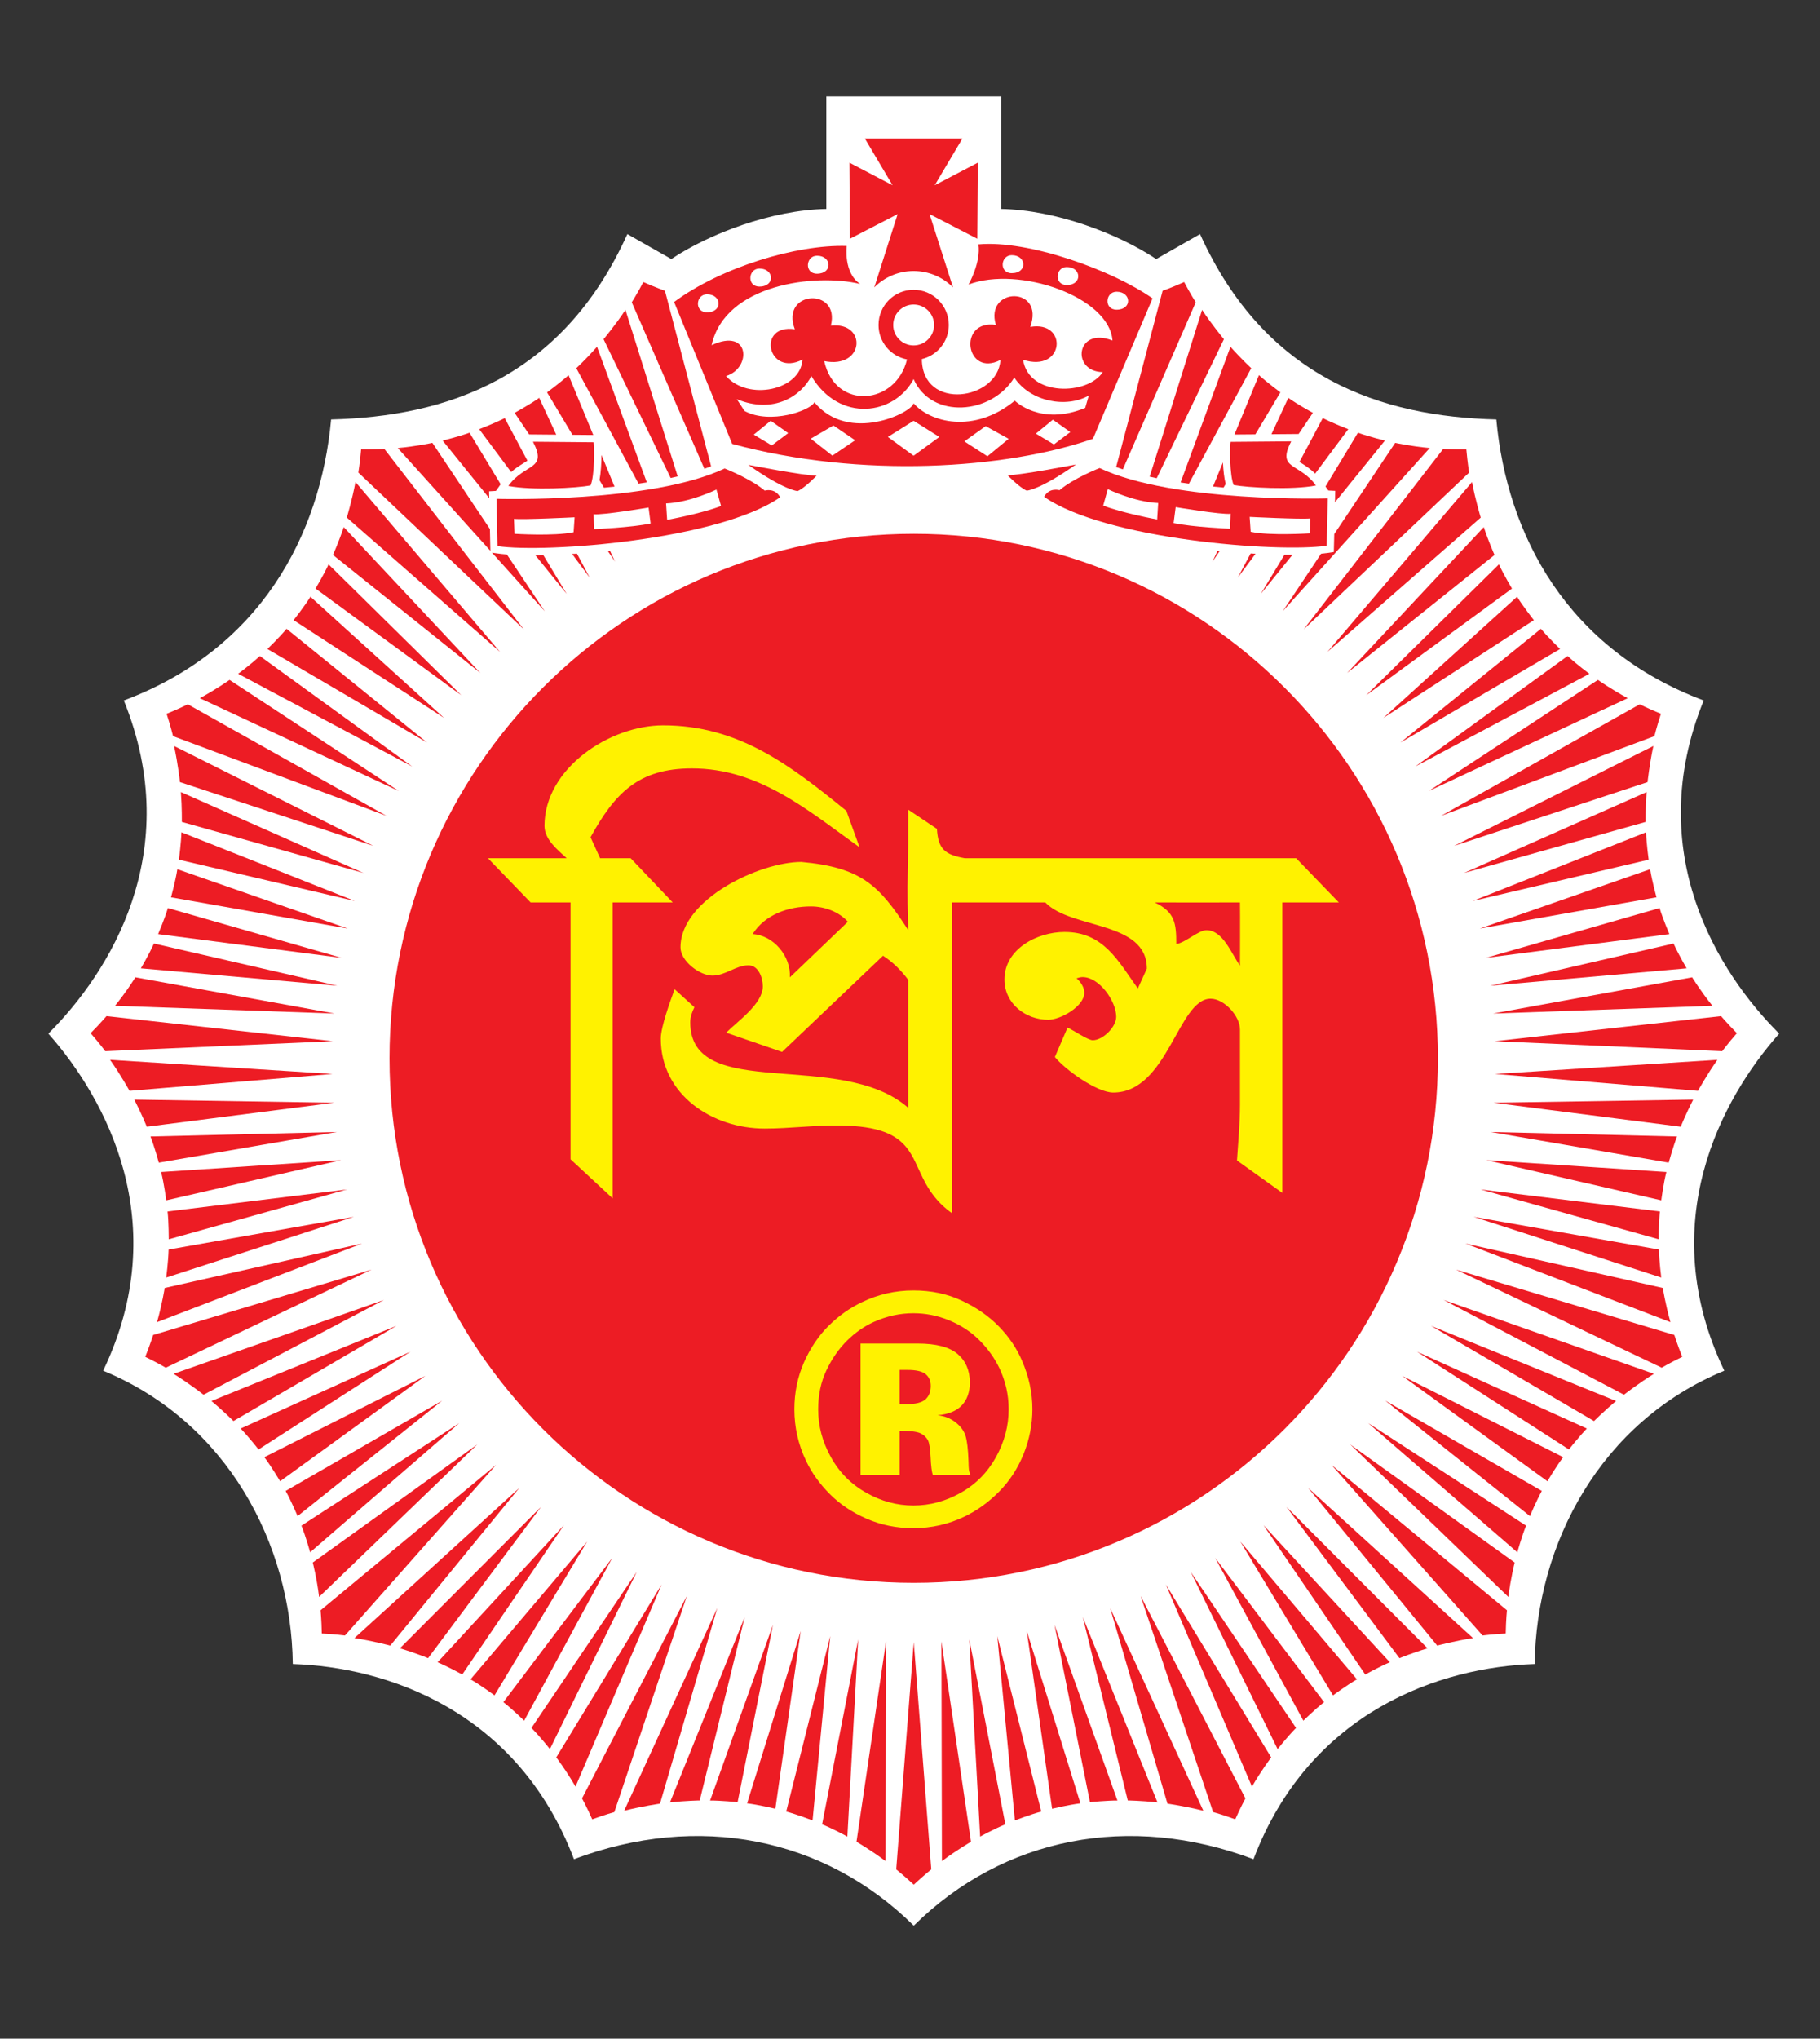 <?xml version="1.0" encoding="utf-8"?>
<!-- Generator: Adobe Illustrator 16.0.0, SVG Export Plug-In . SVG Version: 6.00 Build 0)  -->
<!DOCTYPE svg PUBLIC "-//W3C//DTD SVG 1.1//EN" "http://www.w3.org/Graphics/SVG/1.1/DTD/svg11.dtd">
<svg version="1.1" id="Layer_1" xmlns="http://www.w3.org/2000/svg" xmlns:xlink="http://www.w3.org/1999/xlink" x="0px" y="0px"
	 width="401.979px" height="449.978px" viewBox="0 0 401.979 449.978" enable-background="new 0 0 401.979 449.978"
	 xml:space="preserve">
<rect x="0" y="0" width="401.979" height="449.978" fill="#333333" stroke="none"/>
<g>
	<path fill="#FFFFFF" d="M182.507,21.289v24.83c-12.103,0.233-25.881,5.481-34.239,11.063l-9.701-5.51
		c-14.452,31.968-40.17,40.275-65.432,40.911c-2.348,25.611-15.692,50.757-45.788,62.028c13.601,33.484-3.156,60.059-16.673,73.537
		c12.658,14.262,27.751,41.818,12.108,74.404c27.339,11.262,41.559,38.16,41.886,64.739c20.673,0.652,49.646,10.272,62.103,43.077
		c27.338-10.273,55.229-4.916,75.049,14.676c19.814-19.592,47.695-24.949,75.037-14.676c12.465-32.804,41.447-42.424,62.104-43.077
		c0.334-26.579,14.549-53.478,41.879-64.739c-15.629-32.586-0.541-60.142,12.119-74.404c-13.514-13.478-30.279-40.052-16.668-73.537
		c-30.115-11.271-43.455-36.417-45.801-62.028c-25.256-0.636-50.971-8.943-65.441-40.911l-9.688,5.51
		c-8.357-5.582-22.135-10.831-34.242-11.063v-24.83H182.507z"/>
	<g>
		<g>
			<path fill="#ED1C24" d="M201.821,362.448l3.869,50.171c0,0-1.685,1.346-3.869,3.372c-2.195-2.026-3.879-3.372-3.879-3.372
				L201.821,362.448z"/>
			<path fill="#ED1C24" d="M137.858,399.679l20.561-44.74l-12.646,43.172C145.772,398.11,141.732,398.688,137.858,399.679z"/>
			<path fill="#ED1C24" d="M147.976,397.837l16.504-40.909l-9.935,40.478C154.545,397.405,151.491,397.448,147.976,397.837z"/>
			<path fill="#ED1C24" d="M156.836,397.417l13.887-38.766l-7.81,39.124C162.913,397.775,159.093,397.405,156.836,397.417z"/>
			<path fill="#ED1C24" d="M165.009,398.044l11.838-38.039l-5.596,39.232C171.251,399.237,167.571,398.353,165.009,398.044z"/>
			<path fill="#ED1C24" d="M173.647,399.856l9.72-38.721l-3.896,40.671C179.472,401.807,175.904,400.442,173.647,399.856z"/>
			<path fill="#ED1C24" d="M181.576,402.672l7.964-40.8l-2.383,43.503C187.157,405.375,184.126,403.718,181.576,402.672z"/>
			<path fill="#ED1C24" d="M189.169,406.524l6.529-44.23c0,0-0.098,48.302-0.105,48.5
				C192.249,408.28,189.169,406.524,189.169,406.524z"/>
		</g>
		<g>
			<path fill="#ED1C24" d="M151.708,352.265l-16.018,47.702c0,0-2.082,0.573-4.884,1.599c-1.212-2.727-2.258-4.621-2.258-4.621
				L151.708,352.265z"/>
			<path fill="#ED1C24" d="M78.29,361.567l36.41-33.15l-28.504,34.808C86.196,363.225,82.255,362.164,78.29,361.567z"/>
			<path fill="#ED1C24" d="M88.322,363.821l31.171-31.216l-24.948,33.392C94.545,365.997,91.729,364.843,88.322,363.821z"/>
			<path fill="#ED1C24" d="M96.649,366.902l27.909-30.266l-22.462,32.962C102.097,369.599,98.725,367.767,96.649,366.902z"/>
			<path fill="#ED1C24" d="M103.923,370.672l25.756-30.405l-20.461,33.943C109.218,374.21,106.172,371.947,103.923,370.672z"/>
			<path fill="#ED1C24" d="M111.175,375.71l24.058-31.852l-19.46,35.934C115.772,379.792,113.026,377.126,111.175,375.71z"/>
			<path fill="#ED1C24" d="M117.382,381.395l23.257-34.444l-19.181,39.112C121.458,386.063,119.326,383.356,117.382,381.395z"/>
			<path fill="#ED1C24" d="M122.858,387.902l23.276-38.165c0,0-18.942,44.436-19.021,44.615
				C125.024,390.729,122.858,387.902,122.858,387.902z"/>
		</g>
		<g>
			<path fill="#ED1C24" d="M109.56,323.333l-33.365,37.661c0,0-2.146-0.276-5.123-0.433c-0.054-2.986-0.27-5.131-0.27-5.131
				L109.56,323.333z"/>
			<path fill="#ED1C24" d="M38.341,303.236l46.45-16.302L44.96,307.85C44.96,307.85,41.749,305.335,38.341,303.236z"/>
			<path fill="#ED1C24" d="M46.694,309.237l40.875-16.591l-36.005,21.017C51.564,313.663,49.413,311.495,46.694,309.237z"/>
			<path fill="#ED1C24" d="M53.153,315.313l37.504-16.966l-33.545,21.578C57.112,319.925,54.722,316.923,53.153,315.313z"/>
			<path fill="#ED1C24" d="M58.378,321.634l35.58-17.953l-32.09,23.271C61.868,326.952,59.938,323.68,58.378,321.634z"/>
			<path fill="#ED1C24" d="M63.089,329.087l34.584-19.932L65.729,334.64C65.729,334.64,64.237,331.118,63.089,329.087z"/>
			<path fill="#ED1C24" d="M66.579,336.749l34.855-22.634L68.501,342.63C68.501,342.63,67.597,339.312,66.579,336.749z"/>
			<path fill="#ED1C24" d="M69.079,344.887l36.333-26.058c0,0-34.778,33.521-34.933,33.653
				C69.971,348.323,69.079,344.887,69.079,344.887z"/>
		</g>
		<g>
			<path fill="#ED1C24" d="M82.046,280.24l-45.432,21.647c0,0-1.855-1.096-4.535-2.398c1.107-2.764,1.748-4.826,1.748-4.826
				L82.046,280.24z"/>
			<path fill="#ED1C24" d="M24.31,233.93l49.139,3.123l-44.84,3.72C28.608,240.772,26.63,237.196,24.31,233.93z"/>
			<path fill="#ED1C24" d="M29.661,242.706l44.115,0.698l-41.356,5.294C32.42,248.698,31.292,245.872,29.661,242.706z"/>
			<path fill="#ED1C24" d="M33.235,250.849l41.16-0.991l-39.314,6.769C35.081,256.626,34.063,252.938,33.235,250.849z"/>
			<path fill="#ED1C24" d="M35.583,258.692l39.761-2.62l-38.624,8.875C36.72,264.947,36.229,261.191,35.583,258.692z"/>
			<path fill="#ED1C24" d="M37.011,267.399l39.627-4.854l-39.363,10.999C37.274,273.545,37.274,269.72,37.011,267.399z"/>
			<path fill="#ED1C24" d="M37.241,275.81l40.924-7.232l-41.454,13.409C36.711,281.986,37.163,278.574,37.241,275.81z"/>
			<path fill="#ED1C24" d="M36.37,284.287l43.605-9.812c0,0-45.098,17.282-45.292,17.352
				C35.834,287.792,36.37,284.287,36.37,284.287z"/>
		</g>
		<g>
			<path fill="#ED1C24" d="M73.517,229.82l-50.266,2.202c0,0-1.282-1.73-3.24-3.973c2.111-2.117,3.506-3.77,3.506-3.77
				L73.517,229.82z"/>
			<path fill="#ED1C24" d="M38.446,164.657l44.025,22.048l-42.723-14.077C39.749,172.628,39.31,168.566,38.446,164.657z"/>
			<path fill="#ED1C24" d="M39.951,174.828l40.339,17.86L40.16,181.42C40.16,181.42,40.222,178.368,39.951,174.828z"/>
			<path fill="#ED1C24" d="M40.069,183.705l38.284,15.159l-38.835-9.108C39.519,189.756,40.015,185.959,40.069,183.705z"/>
			<path fill="#ED1C24" d="M39.169,191.854L76.8,204.952l-39.035-6.898C37.765,198.054,38.788,194.41,39.169,191.854z"/>
			<path fill="#ED1C24" d="M37.079,200.427l38.376,10.997l-40.528-5.243C34.927,206.181,36.419,202.67,37.079,200.427z"/>
			<path fill="#ED1C24" d="M34.001,208.257l40.506,9.318l-43.396-3.836C31.11,213.739,32.864,210.772,34.001,208.257z"/>
			<path fill="#ED1C24" d="M29.897,215.718l43.99,7.992c0,0-48.281-1.692-48.492-1.704
				C28.044,218.742,29.897,215.718,29.897,215.718z"/>
		</g>
		<g>
			<path fill="#ED1C24" d="M85.368,180.078l-47.146-17.591c0,0-0.5-2.102-1.426-4.934c2.766-1.125,4.688-2.096,4.688-2.096
				L85.368,180.078z"/>
			<path fill="#ED1C24" d="M78.515,106.399l31.913,37.482l-33.83-29.639C76.598,114.243,77.782,110.335,78.515,106.399z"/>
			<path fill="#ED1C24" d="M75.921,116.345l30.168,32.193l-32.551-26.046C73.538,122.492,74.792,119.71,75.921,116.345z"/>
			<path fill="#ED1C24" d="M72.569,124.568l29.326,28.897l-32.202-23.55C69.693,129.916,71.644,126.617,72.569,124.568z"/>
			<path fill="#ED1C24" d="M68.565,131.714l29.518,26.754l-33.24-21.588C64.843,136.88,67.206,133.915,68.565,131.714z"/>
			<path fill="#ED1C24" d="M63.29,138.788l31.03,25.113l-35.259-20.654C59.062,143.247,61.813,140.595,63.29,138.788z"/>
			<path fill="#ED1C24" d="M57.396,144.796l33.651,24.393L52.596,148.72C52.596,148.72,55.376,146.671,57.396,144.796z"/>
			<path fill="#ED1C24" d="M50.7,150.071l37.379,24.521c0,0-43.774-20.405-43.948-20.486C47.815,152.124,50.7,150.071,50.7,150.071z
				"/>
		</g>
		<path fill="#ED1C24" d="M115.69,138.913l-36.543-34.601c0,0,0.355-2.134,0.611-5.106c2.992,0.047,5.145-0.101,5.145-0.101
			L115.69,138.913z"/>
		<g>
			<path fill="#ED1C24" d="M265.78,399.679l-20.577-44.74l12.649,43.172C257.853,398.11,261.9,398.688,265.78,399.679z"/>
			<path fill="#ED1C24" d="M255.65,397.837l-16.49-40.909l9.927,40.478C249.087,397.405,252.129,397.448,255.65,397.837z"/>
			<path fill="#ED1C24" d="M246.803,397.417l-13.893-38.766l7.826,39.124C240.736,397.775,244.536,397.405,246.803,397.417z"/>
			<path fill="#ED1C24" d="M238.63,398.044l-11.846-38.039l5.588,39.232C232.372,399.237,236.057,398.353,238.63,398.044z"/>
			<path fill="#ED1C24" d="M229.981,399.856l-9.709-38.721l3.884,40.671C224.156,401.807,227.728,400.442,229.981,399.856z"/>
			<path fill="#ED1C24" d="M222.054,402.672l-7.965-40.8l2.394,43.503C216.482,405.375,219.497,403.718,222.054,402.672z"/>
			<path fill="#ED1C24" d="M214.463,406.524l-6.531-44.23c0,0,0.098,48.302,0.106,48.5
				C211.382,408.28,214.463,406.524,214.463,406.524z"/>
		</g>
		<g>
			<path fill="#ED1C24" d="M251.923,352.265l16.009,47.702c0,0,2.09,0.573,4.894,1.599c1.217-2.727,2.246-4.621,2.246-4.621
				L251.923,352.265z"/>
			<path fill="#ED1C24" d="M325.339,361.567l-36.411-33.15l28.505,34.808C317.433,363.225,321.386,362.164,325.339,361.567z"/>
			<path fill="#ED1C24" d="M315.303,363.821l-31.165-31.216l24.957,33.392C309.095,365.997,311.914,364.843,315.303,363.821z"/>
			<path fill="#ED1C24" d="M306.974,366.902l-27.909-30.266l22.47,32.962C301.534,369.599,304.899,367.767,306.974,366.902z"/>
			<path fill="#ED1C24" d="M299.711,370.672l-25.758-30.405l20.466,33.943C294.419,374.21,297.468,371.947,299.711,370.672z"/>
			<path fill="#ED1C24" d="M292.454,375.71l-24.063-31.852l19.474,35.934C287.865,379.792,290.597,377.126,292.454,375.71z"/>
			<path fill="#ED1C24" d="M286.254,381.395l-23.263-34.444l19.188,39.112C282.179,386.063,284.319,383.356,286.254,381.395z"/>
			<path fill="#ED1C24" d="M280.765,387.902l-23.271-38.165c0,0,18.945,44.436,19.02,44.615
				C278.612,390.729,280.765,387.902,280.765,387.902z"/>
		</g>
		<g>
			<path fill="#ED1C24" d="M294.079,323.333l33.373,37.661c0,0,2.134-0.276,5.112-0.433c0.051-2.986,0.272-5.131,0.272-5.131
				L294.079,323.333z"/>
			<path fill="#ED1C24" d="M365.297,303.236l-46.45-16.302l39.83,20.915C358.677,307.85,361.891,305.335,365.297,303.236z"/>
			<path fill="#ED1C24" d="M356.941,309.237l-40.883-16.591l36.013,21.017C352.071,313.663,354.22,311.495,356.941,309.237z"/>
			<path fill="#ED1C24" d="M350.484,315.313l-37.517-16.966l33.552,21.578C346.52,319.925,348.908,316.923,350.484,315.313z"/>
			<path fill="#ED1C24" d="M345.259,321.634l-35.579-17.953l32.099,23.271C341.778,326.952,343.685,323.68,345.259,321.634z"/>
			<path fill="#ED1C24" d="M340.541,329.087l-34.581-19.932l31.95,25.484C337.91,334.64,339.399,331.118,340.541,329.087z"/>
			<path fill="#ED1C24" d="M337.061,336.749l-34.867-22.634l32.937,28.515C335.13,342.63,336.033,339.312,337.061,336.749z"/>
			<path fill="#ED1C24" d="M334.545,344.887l-36.321-26.058c0,0,34.772,33.521,34.921,33.653
				C333.668,348.323,334.545,344.887,334.545,344.887z"/>
		</g>
		<g>
			<path fill="#ED1C24" d="M321.592,280.24l45.425,21.647c0,0,1.853-1.096,4.535-2.398c-1.107-2.764-1.747-4.826-1.747-4.826
				L321.592,280.24z"/>
			<path fill="#ED1C24" d="M379.314,233.93l-49.125,3.123l44.833,3.72C375.022,240.772,377.007,237.196,379.314,233.93z"/>
			<path fill="#ED1C24" d="M373.969,242.706l-44.106,0.698l41.342,5.294C371.204,248.698,372.355,245.872,373.969,242.706z"/>
			<path fill="#ED1C24" d="M370.404,250.849l-41.162-0.991l39.315,6.769C368.558,256.626,369.575,252.938,370.404,250.849z"/>
			<path fill="#ED1C24" d="M368.05,258.692l-39.756-2.62l38.626,8.875C366.92,264.947,367.398,261.191,368.05,258.692z"/>
			<path fill="#ED1C24" d="M366.62,267.399l-39.612-4.854l39.346,10.999C366.354,273.545,366.354,269.72,366.62,267.399z"/>
			<path fill="#ED1C24" d="M366.404,275.81l-40.933-7.232l41.448,13.409C366.92,281.986,366.468,278.574,366.404,275.81z"/>
			<path fill="#ED1C24" d="M367.262,284.287l-43.607-9.812c0,0,45.113,17.282,45.292,17.352
				C367.805,287.792,367.262,284.287,367.262,284.287z"/>
		</g>
		<g>
			<path fill="#ED1C24" d="M330.111,229.82l50.269,2.202c0,0,1.282-1.73,3.243-3.973c-2.101-2.117-3.501-3.77-3.501-3.77
				L330.111,229.82z"/>
			<path fill="#ED1C24" d="M365.177,164.657l-44.011,22.048l42.725-14.077C363.891,172.628,364.322,168.566,365.177,164.657z"/>
			<path fill="#ED1C24" d="M363.687,174.828l-40.344,17.86l40.13-11.269C363.473,181.42,363.41,178.368,363.687,174.828z"/>
			<path fill="#ED1C24" d="M363.562,183.705l-38.277,15.159l38.848-9.108C364.132,189.756,363.617,185.959,363.562,183.705z"/>
			<path fill="#ED1C24" d="M364.467,191.854l-37.622,13.098l39.022-6.898C365.867,198.054,364.85,194.41,364.467,191.854z"/>
			<path fill="#ED1C24" d="M366.55,200.427l-38.372,10.997l40.531-5.243C368.709,206.181,367.212,202.67,366.55,200.427z"/>
			<path fill="#ED1C24" d="M369.63,208.257l-40.505,9.318l43.397-3.836C372.522,213.739,370.771,210.772,369.63,208.257z"/>
			<path fill="#ED1C24" d="M373.734,215.718l-43.978,7.992c0,0,48.268-1.692,48.462-1.704
				C375.6,218.742,373.734,215.718,373.734,215.718z"/>
		</g>
		<g>
			<path fill="#ED1C24" d="M318.27,180.078l47.137-17.591c0,0,0.504-2.102,1.436-4.934c-2.757-1.125-4.687-2.096-4.687-2.096
				L318.27,180.078z"/>
			<path fill="#ED1C24" d="M325.125,106.399l-31.931,37.482l33.853-29.639C327.047,114.243,325.858,110.335,325.125,106.399z"/>
			<path fill="#ED1C24" d="M327.717,116.345l-30.175,32.193l32.55-26.046C330.092,122.492,328.837,119.71,327.717,116.345z"/>
			<path fill="#ED1C24" d="M331.066,124.568l-29.324,28.897l32.202-23.55C333.944,129.916,331.994,126.617,331.066,124.568z"/>
			<path fill="#ED1C24" d="M335.076,131.714l-29.536,26.754l33.246-21.588C338.786,136.88,336.424,133.915,335.076,131.714z"/>
			<path fill="#ED1C24" d="M340.339,138.788l-31.029,25.113l35.259-20.654C344.568,143.247,341.825,140.595,340.339,138.788z"/>
			<path fill="#ED1C24" d="M346.235,144.796l-33.65,24.393l38.456-20.469C351.041,148.72,348.269,146.671,346.235,144.796z"/>
			<path fill="#ED1C24" d="M352.929,150.071l-37.368,24.521c0,0,43.771-20.405,43.946-20.486
				C355.822,152.124,352.929,150.071,352.929,150.071z"/>
		</g>
		<path fill="#ED1C24" d="M287.946,138.913l36.539-34.601c0,0-0.353-2.134-0.615-5.106c-2.98,0.047-5.132-0.101-5.132-0.101
			L287.946,138.913z"/>
		<g>
			<path fill="#ED1C24" d="M285.19,97.415c-3.288,6.354,1.82,4.653,5.455,9.75c-5.226,1.031-15.2,0.455-18.163-0.104
				c-0.904-2.041-0.904-8.518-0.679-9.531L285.19,97.415z"/>
			<path fill="#ED1C24" d="M242.864,103.309c0,0-5.786,2.271-8.846,4.888c0,0-2.282-0.683-3.401,1.464
				c13.495,9.423,51.737,12.38,62.409,10.791l0.23-10.444C293.257,110.007,259.209,111.032,242.864,103.309z M255.58,114.663
				c0,0-7.482-1.367-11.92-3.063l1.018-3.631c0,0,5.802,2.833,11.132,3.063L255.58,114.663z M271.694,116.704
				c0,0-8.181-0.342-12.485-1.252l0.461-3.516c0,0,10.095,1.705,12.134,1.475L271.694,116.704z M289.295,117.72
				c0,0-8.737,0.57-13.065-0.337l-0.222-3.294c0,0,11.35,0.574,13.396,0.344L289.295,117.72z"/>
			<path fill="#ED1C24" d="M237.64,102.524c0,0-12.255,2.377-15.09,2.377c0,0,2.613,2.719,4.215,3.399
				C226.765,108.301,229.592,108.196,237.64,102.524z"/>
			<path fill="#ED1C24" d="M117.716,97.499c3.303,6.361-1.803,4.649-5.441,9.767c5.232,1.022,15.211,0.453,18.156-0.114
				c0.906-2.045,0.906-8.518,0.684-9.532L117.716,97.499z"/>
			<path fill="#ED1C24" d="M168.903,108.288c-3.072-2.611-8.849-4.883-8.849-4.883c-16.352,7.713-50.385,6.699-50.385,6.699
				l0.217,10.438c10.679,1.588,48.914-1.368,62.423-10.784C171.167,107.604,168.903,108.288,168.903,108.288z M126.69,117.47
				c-4.319,0.912-13.049,0.352-13.049,0.352l-0.125-3.299c2.047,0.226,13.396-0.342,13.396-0.342L126.69,117.47z M131.232,116.794
				l-0.118-3.291c2.042,0.228,12.137-1.478,12.137-1.478l0.452,3.524C139.398,116.452,131.232,116.794,131.232,116.794z
				 M147.348,114.748l-0.236-3.63c5.343-0.223,11.126-3.061,11.126-3.061l1.016,3.63C154.83,113.39,147.348,114.748,147.348,114.748
				z"/>
			<path fill="#ED1C24" d="M165.273,102.608c0,0,12.263,2.383,15.084,2.383c0,0-2.606,2.728-4.188,3.404
				C176.17,108.396,173.335,108.288,165.273,102.608z"/>
			<path fill="none" d="M167.731,63.257c3.514,0,3.297-3.979,0-3.979C165.238,59.277,164.897,63.257,167.731,63.257z"/>
			<path fill="none" d="M156.147,64.958c-2.488,0-2.837,3.973,0,3.973C159.687,68.931,159.442,64.958,156.147,64.958z"/>
			<polygon fill="none" points="166.479,95.931 170.457,98.317 174.087,95.596 170.228,92.88 			"/>
			<path fill="none" d="M180.447,60.414c3.511,0,3.288-3.966,0-3.966C177.945,56.448,177.604,60.414,180.447,60.414z"/>
			<path fill="none" d="M223.462,56.327c-2.496,0-2.838,3.974,0,3.974C226.979,60.301,226.765,56.327,223.462,56.327z"/>
			<path fill="none" d="M235.604,58.94c-2.5,0-2.835,3.973,0,3.973C239.117,62.913,238.896,58.94,235.604,58.94z"/>
			<polygon fill="none" points="196.103,96.446 201.787,100.589 207.472,96.446 201.787,92.88 			"/>
			<path fill="none" d="M246.615,64.392c-2.503,0-2.838,3.967,0,3.967C250.133,68.358,249.903,64.392,246.615,64.392z"/>
			<polygon fill="none" points="228.796,95.71 232.77,98.096 236.399,95.365 232.538,92.639 			"/>
			<path fill="none" d="M224.024,83.339c-4.991,8.171-18.265,9.3-22.237,0.342c-4.215,7.943-16.356,9.76-22.586-0.677
				c-2.161,4.308-8.292,8.506-16.464,5.1l1.713,2.612c5.672,3.064,14.619-0.119,15.42-1.926c7.602,9.191,21.57,2.264,21.917,0.227
				c3.513,4.086,13.159,6.914,22.35-0.575c0,0,5.681,5.681,15.553,1.593l0.792-2.723C235.487,90.153,227.553,88.671,224.024,83.339z
				"/>
			<path fill="#ED1C24" d="M216.093,53.945c0.616,3.932-2.168,8.856-2.168,8.856c11.132-4.201,31.1,2.726,31.79,12.365
				c-8.075-3.179-9.21,6.863-2.152,6.973c-3.303,5.117-16.357,5.455-17.597-2.722c9.186,2.958,9.99-8.731,1.587-7.259
				c3.286-9.082-10.118-8.849-7.6-0.445c-8.516-1.258-6.706,11.729,1.013,7.743v0.021c-0.568,8.854-17.232,11.345-17.366-0.216
				c3.417-0.815,5.958-3.875,5.958-7.527c0-4.289-3.484-7.77-7.771-7.77c-4.283,0-7.748,3.48-7.748,7.77
				c0,3.777,2.704,6.916,6.292,7.602c-2.418,10.073-15.809,11.369-18.295,0.372c8.96,1.808,9.523-8.74,1.471-7.831
				c2.151-8.515-11.232-7.832-7.957,0.797c-8.506-1.254-6.005,10.664,1.707,6.695c-0.459,6.808-12.019,9.193-16.902,3.634
				c5.678-1.704,5.344-10.79-3.184-6.813c2.967-13.51,22.935-15.89,32.807-13.51c-3.748-2.491-2.961-8.389-2.961-8.389
				c-10.998-0.347-27.693,4.648-38.13,12.364l12.827,31.325c28.494,7.709,60.484,5.553,79.688-1.134l13.153-30.986
				C245.715,59.627,227.096,52.924,216.093,53.945z M223.462,60.301c-2.838,0-2.496-3.974,0-3.974
				C226.765,56.327,226.979,60.301,223.462,60.301z M235.604,62.913c-2.835,0-2.5-3.973,0-3.973
				C238.896,58.94,239.117,62.913,235.604,62.913z M180.447,56.448c3.288,0,3.511,3.966,0,3.966
				C177.604,60.414,177.945,56.448,180.447,56.448z M167.731,59.277c3.297,0,3.514,3.979,0,3.979
				C164.897,63.257,165.238,59.277,167.731,59.277z M156.147,64.958c3.295,0,3.539,3.973,0,3.973
				C153.311,68.931,153.659,64.958,156.147,64.958z M197.279,71.735c0-2.498,2.015-4.512,4.508-4.512
				c2.495,0,4.522,2.014,4.522,4.512c0,2.483-2.027,4.511-4.522,4.511C199.294,76.246,197.279,74.219,197.279,71.735z
				 M170.457,98.317l-3.979-2.387l3.749-3.051l3.859,2.716L170.457,98.317z M201.787,100.589l-5.685-4.143l5.685-3.566l5.685,3.566
				L201.787,100.589z M183.847,100.571l-4.785-3.745l5.01-2.909l4.8,3.258L183.847,100.571z M218.09,100.708l-5.101-3.285
				l4.718-3.363l5.073,2.798L218.09,100.708z M232.77,98.096l-3.974-2.386l3.742-3.071l3.861,2.727L232.77,98.096z M239.689,90.034
				c-9.872,4.088-15.553-1.593-15.553-1.593c-9.19,7.489-18.837,4.661-22.35,0.575c-0.347,2.037-14.315,8.965-21.917-0.227
				c-0.801,1.807-9.748,4.99-15.42,1.926l-1.713-2.612c8.172,3.406,14.303-0.792,16.464-5.1c6.229,10.437,18.371,8.62,22.586,0.677
				c3.973,8.958,17.246,7.829,22.237-0.342c3.528,5.332,11.463,6.814,16.457,3.973L239.689,90.034z M246.615,68.358
				c-2.838,0-2.503-3.967,0-3.967C249.903,64.392,250.133,68.358,246.615,68.358z"/>
			<path fill="#ED1C24" d="M215.854,52.701l0.117-16.796l-9.529,4.99l6.126-10.325h-21.551l6.124,10.325l-9.532-4.99l0.11,16.796
				l10.542-5.448L193.1,63.437c2.215-2.229,5.288-3.615,8.688-3.615c3.396,0,6.481,1.387,8.702,3.615l-5.182-16.184L215.854,52.701z
				"/>
		</g>
		<path fill="#ED1C24" d="M270.321,74.87c0,0-2.611-3.135-4.819-6.469l-11.579,36.813c0.514,0.117,1.037,0.226,1.559,0.338
			L270.321,74.87z"/>
		<path fill="#ED1C24" d="M276.357,81.272c0,0-2.237-2.076-4.593-4.728l-11.004,29.948c0.617,0.095,1.221,0.184,1.833,0.268
			L276.357,81.272z"/>
		<path fill="#ED1C24" d="M270.712,106.835c-0.335-1.273-0.53-3.063-0.608-4.776l-2.191,5.341c0.78,0.079,1.56,0.153,2.333,0.221
			L270.712,106.835z"/>
		<path fill="#ED1C24" d="M282.792,86.606c0,0-3.074-2.283-4.73-3.801l-5.412,13.107l4.613-0.038L282.792,86.606z"/>
		<path fill="#ED1C24" d="M267.8,123.974l1.603-2.381c-0.153-0.013-0.32-0.033-0.48-0.053L267.8,123.974z"/>
		<path fill="#ED1C24" d="M286.819,95.791l3.153-4.668c0,0-3.329-1.808-5.431-3.302l-3.724,8.021l4.358-0.035L286.819,95.791z"/>
		<path fill="#ED1C24" d="M290.477,104.538l7.311-9.807c0,0-3.567-1.372-5.63-2.451l-5.154,9.682
			c0.117,0.075,0.234,0.153,0.374,0.232C288.262,102.749,289.381,103.454,290.477,104.538z"/>
		<path fill="#ED1C24" d="M273.379,127.507l3.931-5.281c-0.347-0.021-0.71-0.046-1.08-0.067L273.379,127.507z"/>
		<path fill="#ED1C24" d="M283.681,122.465l-5.222,8.637l6.988-8.627C284.869,122.475,284.276,122.474,283.681,122.465z"/>
		<path fill="#ED1C24" d="M294.91,108.347l-0.063,2.521l11.034-13.623c0,0-3.361-0.805-5.958-1.734l-7.166,11.875l0.639,0.886
			L294.91,108.347z"/>
		<path fill="#ED1C24" d="M293.257,122.04c-0.437,0.066-0.933,0.125-1.47,0.173l-8.48,12.706c0,0,32.335-35.875,32.476-36.03
			c-4.18-0.376-7.635-1.142-7.635-1.142l-13.455,20.135l-0.098,3.955L293.257,122.04z"/>
		<path fill="#ED1C24" d="M264.1,66.723c0,0-1.162-1.819-2.563-4.466c-2.726,1.215-4.753,1.922-4.753,1.922l-10.262,38.911
			c0.482,0.174,0.975,0.347,1.477,0.515L264.1,66.723z"/>
		<path fill="#ED1C24" d="M138.144,68.401c-2.209,3.334-4.836,6.469-4.836,6.469l14.819,30.633c0.53-0.109,1.039-0.233,1.554-0.35
			L138.144,68.401z"/>
		<path fill="#ED1C24" d="M131.868,76.545c-2.35,2.651-4.578,4.728-4.578,4.728l13.744,25.482c0.606-0.088,1.227-0.179,1.827-0.279
			L131.868,76.545z"/>
		<path fill="#ED1C24" d="M125.577,82.806c-1.66,1.518-4.746,3.801-4.746,3.801l5.602,9.365l4.599,0.039L125.577,82.806z"/>
		<path fill="#ED1C24" d="M133.399,107.649c0.78-0.069,1.555-0.146,2.334-0.232l-2.885-6.996c-0.006,1.77-0.131,3.913-0.439,5.566
			L133.399,107.649z"/>
		<path fill="#ED1C24" d="M119.096,87.821c-2.11,1.494-5.433,3.302-5.433,3.302l3.21,4.764l5.985,0.052L119.096,87.821z"/>
		<path fill="#ED1C24" d="M135.845,123.974l-1.129-2.414c-0.16,0.021-0.314,0.028-0.474,0.045L135.845,123.974z"/>
		<path fill="#ED1C24" d="M116.483,101.669l-5.008-9.389c-2.071,1.079-5.631,2.451-5.631,2.451l7.044,9.461
			c0.955-0.841,1.888-1.426,2.653-1.904C115.926,102.049,116.231,101.856,116.483,101.669z"/>
		<path fill="#ED1C24" d="M130.258,127.507l-2.829-5.307c-0.363,0.021-0.726,0.053-1.072,0.07L130.258,127.507z"/>
		<path fill="#ED1C24" d="M125.171,131.102l-5.162-8.562c-0.594,0.013-1.178,0.021-1.755,0.021L125.171,131.102z"/>
		<path fill="#ED1C24" d="M109.53,108.358l1.046-1.469l-6.87-11.379c-2.6,0.93-5.942,1.734-5.942,1.734l10.29,12.717l-0.027-1.515
			L109.53,108.358z"/>
		<path fill="#ED1C24" d="M95.499,97.747c0,0-3.469,0.766-7.65,1.142c0.084,0.09,11.238,12.472,20.463,22.691l-0.104-4.813
			L95.499,97.747z"/>
		<path fill="#ED1C24" d="M108.666,121.985c6.333,7.023,11.656,12.934,11.656,12.934l-8.374-12.538
			c-0.844-0.069-1.631-0.15-2.286-0.251L108.666,121.985z"/>
		<path fill="#ED1C24" d="M146.867,64.179c0,0-2.048-0.707-4.772-1.922c-1.394,2.646-2.558,4.466-2.558,4.466l16.037,36.743
			c0.509-0.175,1.004-0.356,1.485-0.539L146.867,64.179z"/>
	</g>
	<g>
		<path fill="#ED1C24" d="M317.587,233.603c0,63.938-51.826,115.769-115.766,115.769c-63.949,0-115.79-51.831-115.79-115.769
			c0-63.938,51.841-115.781,115.79-115.781C265.761,117.821,317.587,169.664,317.587,233.603z"/>
		<g>
			<path fill="#FFF200" d="M139.294,189.433h-6.752l-2.111-4.641c5.414-9.771,10.59-15.188,22.398-15.188
				c14.861,0,25.611,9.243,37.024,17.425l-2.913-8.054c-12.352-10.032-23.757-18.873-40.484-18.873
				c-11.816,0-26.196,9.502-26.196,22.179c0,3.035,2.913,5.303,4.905,7.152h-17.391l9.426,9.756h8.815v56.689l9.298,8.625v-65.314
				h13.273L139.294,189.433z"/>
			<path fill="#FFF200" d="M286.277,189.433h-73.175c-4.371-0.784-5.899-1.973-6.165-6.48l-6.355-4.254v7.57
				c-0.133,10.089-0.251,8.942,0,19.01c-6.396-9.896-10.347-13.818-23.598-15.027c-9.155,0-26.684,8.224-26.684,18.849
				c0,3.046,4.25,6.235,7.044,6.235c2.912,0,5.162-2.264,7.956-2.264c2.257,0,3.184,2.789,3.184,4.649
				c0,3.847-5.571,7.695-8.095,10.212l12.339,4.254l22.301-21.23c2.126,1.337,4.083,3.314,5.553,5.307v28.244
				c-14.943-13.085-48.128-1.053-48.128-18.867c0-1.204,0.392-2.266,0.919-3.324l-4.374-3.977
				c-0.921,2.508-3.052,8.357-3.052,10.885c0,12.453,11.425,19.881,22.956,19.881c5.566,0,11.28-0.795,16.873-0.666
				c8.341,0.108,12.082,2.004,14.354,4.733c3.295,4.008,3.4,9.841,10.178,14.646c0-4.145,0-68.629,0-68.629h9.816h10.747
				c5.708,5.979,22.431,3.996,22.431,14.617l-1.992,4.375c-4.374-6.098-7.56-12.473-16.193-12.473
				c-5.969,0-13.265,3.711-13.265,10.494c0,5.303,4.648,8.885,9.686,8.885c2.656,0,7.95-2.926,7.95-5.969
				c0-1.202-0.788-2.39-1.716-3.184c0.398-0.132,0.928-0.269,1.326-0.269c3.72,0,7.439,5.305,7.439,8.762
				c0,2.249-2.939,5.178-5.186,5.178c-1.045,0-4.366-2.266-5.564-2.796l-2.796,6.5c2.267,2.792,9.272,7.838,12.883,7.838
				c12.068,0,14.318-20.705,21.5-20.705c3.046,0,6.496,3.844,6.496,6.769v16.716c0,4.117-0.39,8.099-0.662,12.217l10.016,7.158
				v-64.113h12.485L286.277,189.433z M187.198,203.521l-12.742,12.208c0.271-4.645-3.582-9.29-8.228-9.556
				c2.786-4.374,7.962-6.104,12.875-6.104c3.051,0,6.248,1.193,8.228,3.451H187.198z M273.87,213.138
				c-1.849-2.516-3.708-7.824-7.416-7.824c-1.738,0-4.66,2.782-6.652,3.061c0-4.524-0.265-7.063-4.765-9.186
				c6.668,0.029,12.665,0,18.833,0C273.918,201.003,273.87,213.138,273.87,213.138z"/>
			<path fill="#FFF200" d="M220.647,292.81c-2.23-2.3-4.968-4.202-8.192-5.715c-3.217-1.514-6.796-2.263-10.709-2.263
				c-4.015,0-7.831,0.87-11.433,2.62c-2.633,1.252-5.045,2.964-7.268,5.156c-2.215,2.188-4.039,4.881-5.469,8.094
				c-1.414,3.221-2.125,6.675-2.125,10.367c0,4.005,0.871,7.83,2.619,11.452c1.246,2.604,2.982,5.019,5.178,7.226
				c2.2,2.223,4.891,4.043,8.115,5.454c3.213,1.403,6.662,2.106,10.354,2.106c4.003,0,7.78-0.857,11.349-2.578
				c2.744-1.325,5.295-3.154,7.607-5.498c2.32-2.335,4.124-5.11,5.416-8.316c1.278-3.197,1.933-6.488,1.933-9.873
				c0-3.637-0.771-7.204-2.292-10.694C224.57,297.614,222.877,295.103,220.647,292.81z M219.972,321.64
				c-1.874,3.362-4.459,5.998-7.79,7.857c-3.337,1.876-6.804,2.807-10.436,2.807c-3.622,0-7.093-0.931-10.401-2.807
				c-3.346-1.859-5.95-4.495-7.817-7.857c-1.882-3.376-2.821-6.9-2.821-10.57c0-3.139,0.6-6.008,1.811-8.582
				c1.227-2.596,2.752-4.78,4.57-6.581c1.806-1.782,3.776-3.157,5.902-4.121c2.848-1.283,5.769-1.923,8.757-1.923
				c2.696,0,5.315,0.515,7.883,1.568c2.561,1.053,4.783,2.494,6.644,4.344c1.871,1.871,3.338,3.898,4.418,6.125
				c1.384,2.885,2.09,5.938,2.09,9.17C222.78,314.739,221.84,318.264,219.972,321.64z"/>
			<path fill="#FFF200" d="M213.909,322.46c-0.089-2.598-0.312-4.465-0.67-5.58c-0.359-1.115-1.107-2.102-2.223-2.967
				c-1.119-0.866-2.43-1.373-3.936-1.537c2.384-0.199,4.17-0.932,5.358-2.184c1.177-1.256,1.771-2.932,1.771-5.029
				c0-2.651-0.9-4.742-2.688-6.293c-1.809-1.545-4.752-2.32-8.904-2.32H190.07v29.068h8.63v-9.811c2.174,0,3.652,0.172,4.467,0.499
				c0.788,0.335,1.408,0.894,1.806,1.646c0.276,0.569,0.479,1.798,0.569,3.703c0.078,1.904,0.25,3.222,0.503,3.963h8.298
				c-0.203-0.563-0.309-0.944-0.336-1.14C213.956,324.14,213.933,323.469,213.909,322.46z M204.399,308.883
				c-0.779,0.694-2.172,1.054-4.172,1.054H198.7v-7.562h1.736c1.902,0,3.241,0.308,4.006,0.932c0.753,0.628,1.131,1.485,1.131,2.593
				C205.573,307.194,205.175,308.185,204.399,308.883z"/>
		</g>
	</g>
</g>
</svg>
